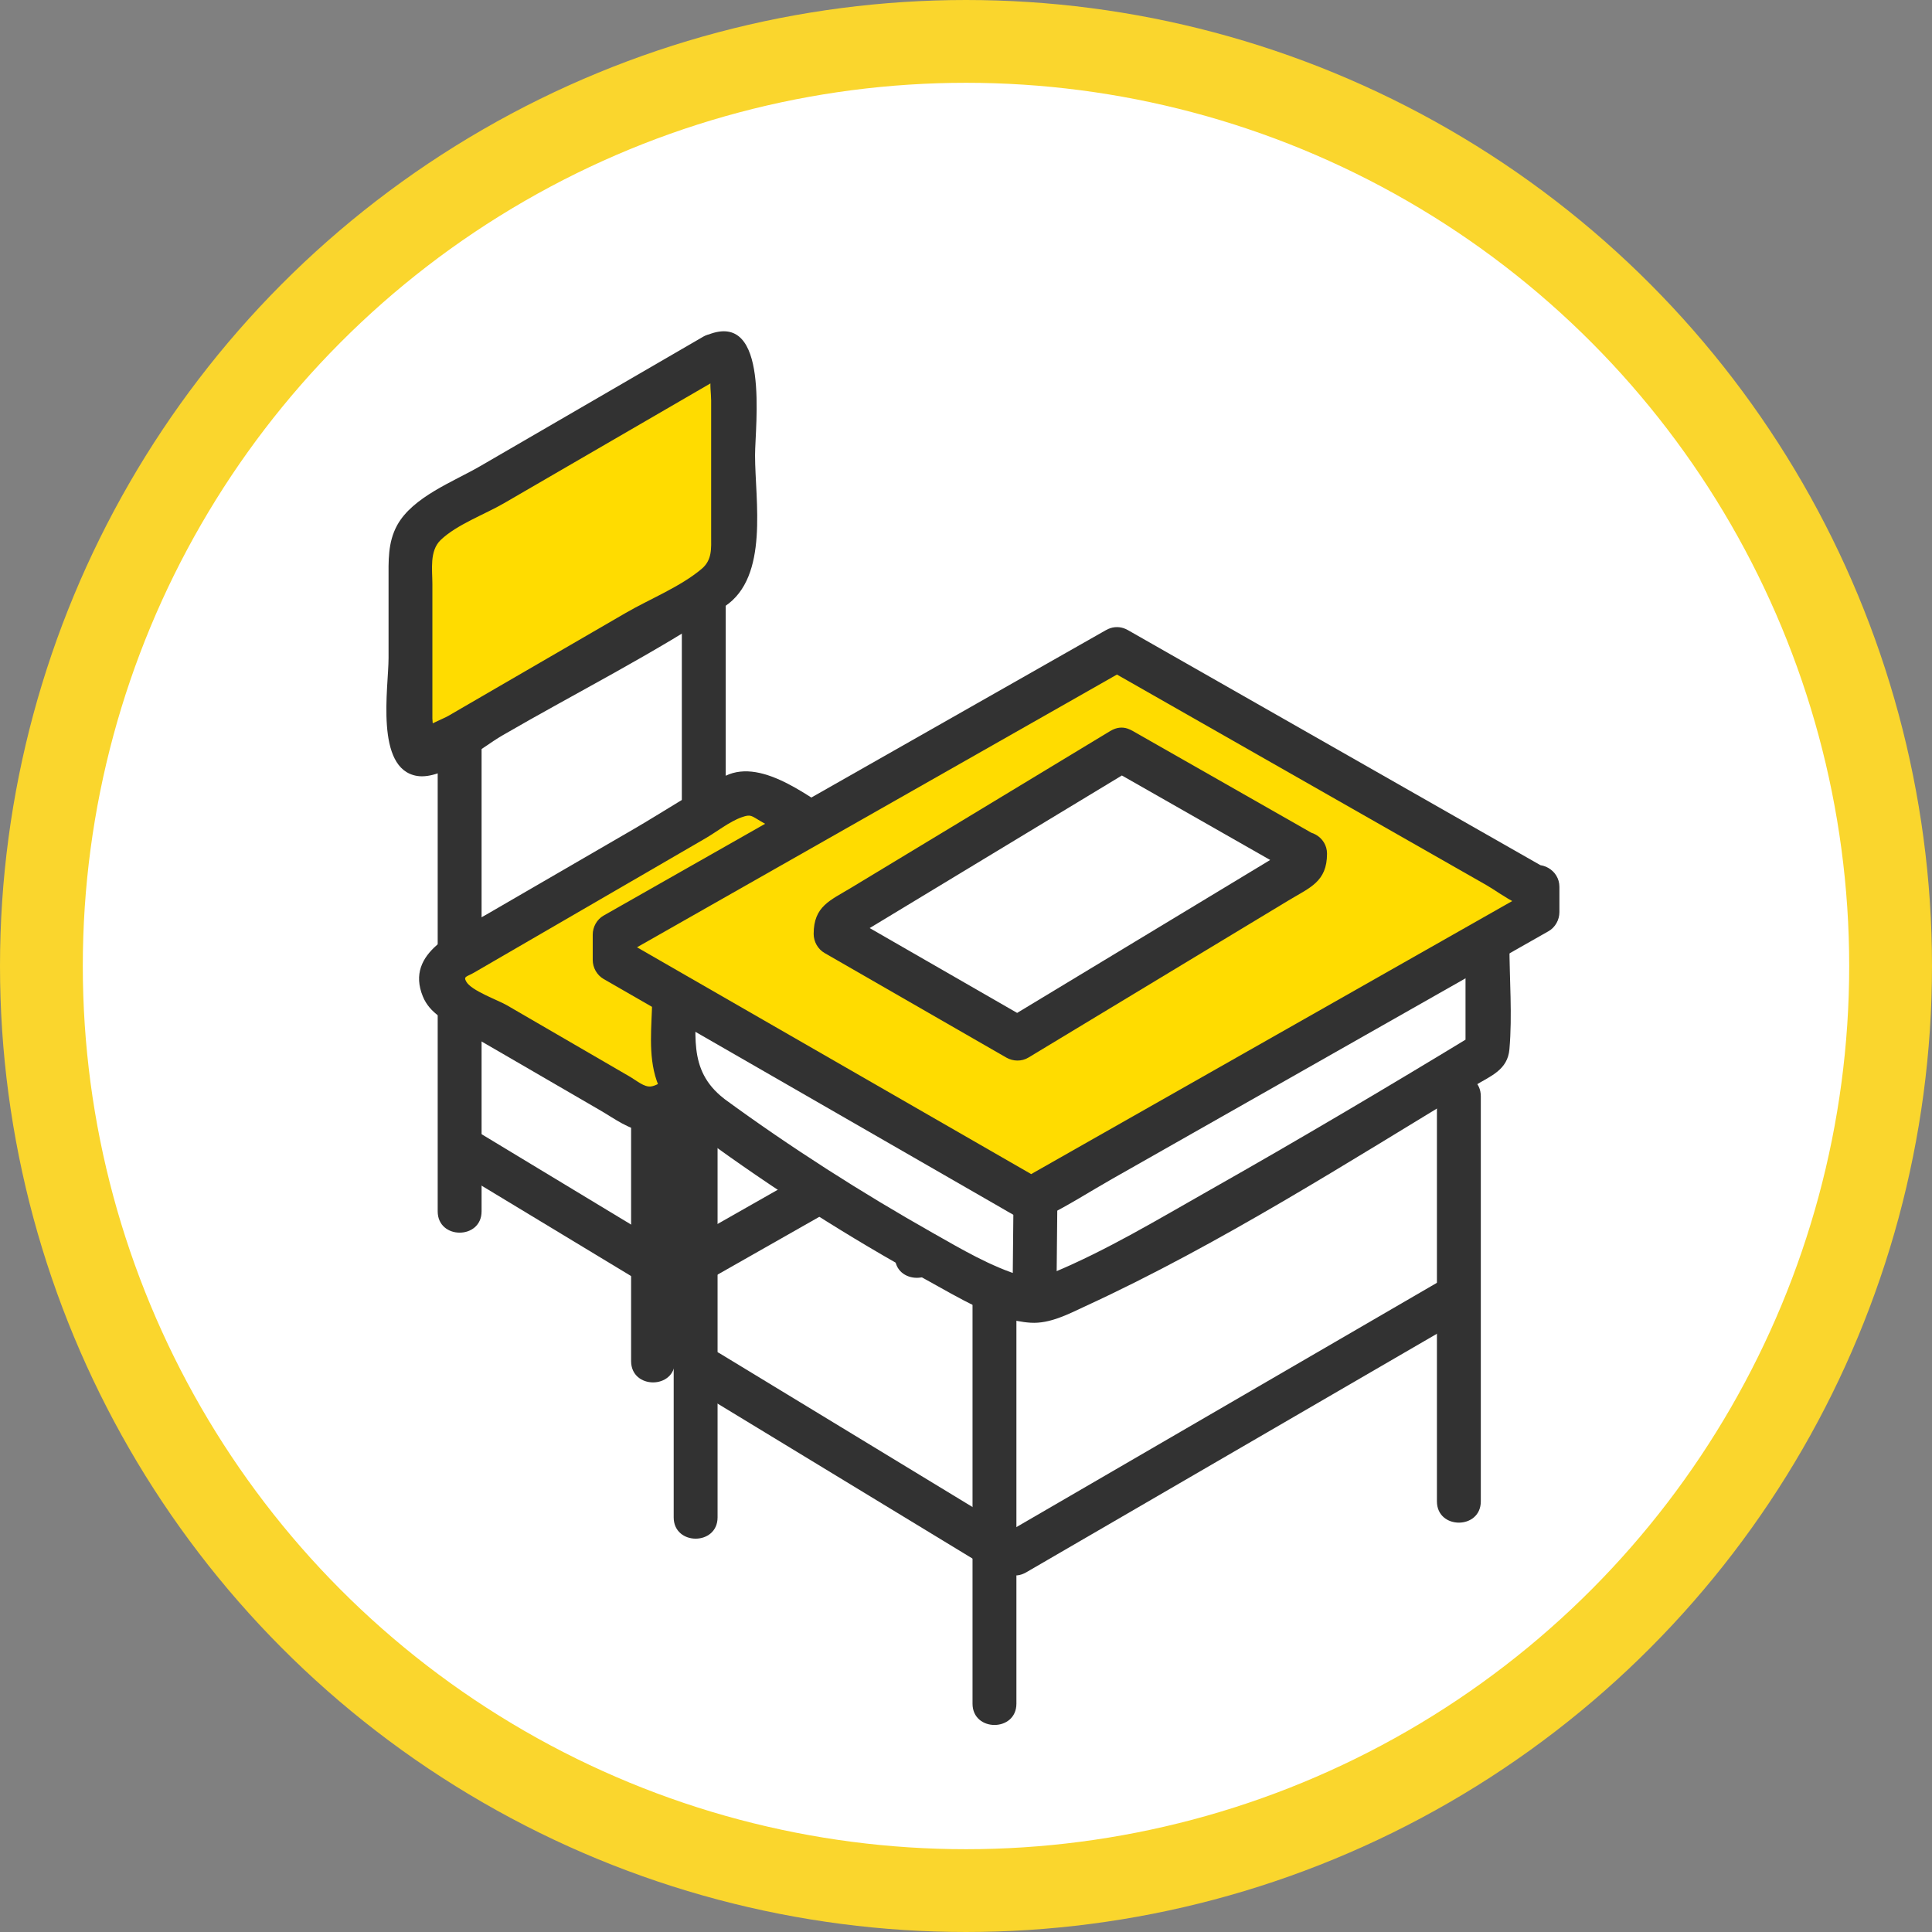 <svg width="140" height="140" viewBox="0 0 140 140" fill="none" xmlns="http://www.w3.org/2000/svg">
<rect x="0" y="0" width="140" height="140" fill="#808080" stroke="none"/>
<circle cx="70" cy="70" r="67" fill="white" stroke="#FAD62D" stroke-width="6"/>
<g clip-path="url(#clip0_628_39520)">
<path d="M63.485 82.166C58.658 84.906 53.835 87.65 49.008 90.391C47.225 91.403 48.827 94.166 50.614 93.15C55.441 90.41 60.264 87.666 65.091 84.925C66.874 83.913 65.272 81.15 63.485 82.166Z" fill="#323232"/>
<path d="M33.118 84.841C37.998 87.791 42.878 90.745 47.762 93.695C49.518 94.756 51.12 91.993 49.367 90.935C44.487 87.985 39.607 85.032 34.723 82.082C32.967 81.02 31.365 83.783 33.118 84.841Z" fill="#323232"/>
<path d="M31.717 54V87.78C31.717 89.835 34.897 89.839 34.897 87.78V54C34.897 51.945 31.717 51.941 31.717 54Z" fill="#323232"/>
<path d="M49.408 39.015V71.383C49.408 73.438 52.588 73.442 52.588 71.383V39.015C52.588 36.96 49.408 36.956 49.408 39.015Z" fill="#323232"/>
<path d="M64.848 71.836V91.053C64.848 93.108 68.028 93.112 68.028 91.053V71.836C68.028 69.78 64.848 69.776 64.848 71.836Z" fill="#323232"/>
<path d="M51.738 25.793L31.139 37.748C30.375 38.193 29.75 39.392 29.75 40.42V53.448C29.75 54.472 30.375 54.948 31.139 54.506L51.738 42.547C52.503 42.102 53.128 40.903 53.128 39.876V26.847C53.128 25.823 52.503 25.348 51.738 25.789V25.793Z" fill="#FFDC00"/>
<path d="M50.935 24.411C45.552 27.536 40.168 30.661 34.785 33.786C32.869 34.897 29.909 36.008 28.78 38.06C28.088 39.324 28.156 40.671 28.156 42.053V47.686C28.156 49.809 27.149 55.724 30.223 56.227C32.12 56.535 34.895 54.167 36.386 53.303C41.736 50.198 47.392 47.366 52.537 43.929C55.743 41.786 54.714 36.282 54.714 32.99C54.714 30.851 55.804 22.462 51.31 24.255C49.428 25.005 50.25 28.099 52.154 27.338C51.904 27.437 51.745 26.763 51.533 26.942C51.488 26.98 51.549 27.266 51.533 27.33C51.412 27.833 51.533 28.51 51.533 29.032V38.844C51.533 39.727 51.617 40.572 50.848 41.219C49.307 42.521 47.085 43.404 45.347 44.412C42.3 46.178 39.256 47.948 36.208 49.714L32.472 51.884C32.089 52.108 30.628 52.649 30.435 53.064C30.348 53.254 31.184 53.539 31.332 53.322C31.468 53.121 31.332 52.303 31.332 52.066V42.319C31.332 41.284 31.109 39.921 31.934 39.129C33.1 38.01 35.137 37.272 36.523 36.465C41.861 33.367 47.199 30.269 52.537 27.171C54.309 26.143 52.711 23.38 50.931 24.411H50.935Z" fill="#323232"/>
<path d="M45.732 80.929V98.631C45.732 100.686 48.913 100.69 48.913 98.631V80.929C48.913 78.873 45.732 78.87 45.732 80.929Z" fill="#323232"/>
<path d="M68.429 65.388L55.012 57.601C54.505 57.308 53.88 57.308 53.373 57.601L32.789 69.548C31.695 70.184 31.695 71.767 32.789 72.403L46.206 80.19C46.714 80.483 47.338 80.483 47.846 80.19L68.429 68.243C69.523 67.607 69.523 66.024 68.429 65.388Z" fill="#FFDC00"/>
<path d="M69.232 64.007C66.567 62.457 63.898 60.912 61.232 59.363C58.942 58.035 55.338 54.872 52.563 56.223C50.291 57.331 48.13 58.796 45.941 60.067C42.383 62.134 38.824 64.201 35.261 66.264C33.111 67.512 29.321 68.97 30.639 72.201C31.142 73.442 32.32 73.975 33.403 74.603C35.057 75.562 36.711 76.525 38.37 77.484C40.028 78.443 41.818 79.486 43.541 80.487C44.51 81.05 45.597 81.876 46.74 81.979C47.883 82.082 48.822 81.462 49.773 80.91L53.785 78.58C57.757 76.274 61.728 73.971 65.696 71.665C66.813 71.017 67.971 70.412 69.058 69.712C70.996 68.463 71.515 65.784 69.546 64.25C67.948 63.005 65.681 65.255 67.297 66.511C67.967 67.032 66.862 67.295 66.324 67.607L62.894 69.598C59.714 71.444 56.534 73.29 53.358 75.136L49.28 77.503C48.739 77.819 47.8 78.649 47.168 78.729C46.683 78.79 46.138 78.31 45.684 78.044C44.317 77.248 42.947 76.457 41.58 75.661L36.73 72.844C36.09 72.471 34.16 71.794 33.789 71.135C33.565 70.743 33.815 70.789 34.349 70.481L37.366 68.73L46.767 63.276L51.132 60.741C51.953 60.265 52.858 59.534 53.755 59.218C54.418 58.986 54.433 59.112 55.137 59.519L59.779 62.214C62.391 63.729 65.003 65.247 67.615 66.762C69.391 67.794 70.992 65.03 69.221 64.003L69.232 64.007Z" fill="#323232"/>
<path d="M51.658 80.997C55.554 83.859 71.106 94.235 75.028 94.281C78.106 94.319 107.787 76.251 107.787 76.251V68.452L48.849 71.718C48.993 75.76 47.763 78.135 51.658 80.997Z" fill="white"/>
<path d="M50.856 82.375C56.042 86.17 61.532 89.683 67.165 92.762C69.384 93.976 72.087 95.689 74.684 95.849C76.088 95.936 77.433 95.217 78.674 94.642C88.445 90.136 97.683 84.21 106.89 78.653C108.034 77.964 109.245 77.53 109.378 76.038C109.597 73.549 109.378 70.945 109.378 68.445C109.378 67.615 108.647 66.796 107.787 66.846C90.577 67.801 73.367 68.753 56.16 69.708C53.725 69.841 51.287 69.978 48.853 70.112C48.009 70.157 47.244 70.804 47.263 71.71C47.305 73.651 46.964 75.676 47.384 77.591C47.842 79.68 49.224 81.1 50.86 82.367C52.495 83.635 54.066 80.845 52.465 79.608C49.735 77.496 50.511 74.77 50.443 71.71L48.853 73.309C66.064 72.353 83.274 71.402 100.481 70.447C102.915 70.313 105.353 70.176 107.787 70.043L106.197 68.445V76.243L106.985 74.862C100.609 78.74 94.185 82.546 87.688 86.223C83.974 88.324 80.226 90.593 76.282 92.233C75.983 92.359 75.487 92.537 75.097 92.652C74.654 92.781 75.131 92.678 75.028 92.674C74.801 92.663 74.411 92.564 74.044 92.457C71.795 91.78 69.675 90.52 67.642 89.371C62.422 86.421 57.303 83.155 52.457 79.608C50.799 78.398 49.213 81.168 50.852 82.367L50.856 82.375Z" fill="#323232"/>
<path d="M80.938 47.046L44.541 67.725V69.556L74.718 86.923L111.411 66.096V64.265L111.282 64.338L80.938 47.046Z" fill="#FFDC00"/>
<path d="M80.136 45.665C69.505 51.705 58.874 57.745 48.244 63.786C46.741 64.638 45.242 65.491 43.739 66.347C43.254 66.621 42.951 67.169 42.951 67.729V69.56C42.951 70.119 43.254 70.66 43.739 70.941C53.355 76.475 62.967 82.006 72.583 87.54C73.696 88.179 74.502 88.788 75.797 88.149C77.436 87.342 79 86.33 80.59 85.428C86.701 81.96 92.807 78.493 98.918 75.025C103.351 72.51 107.78 69.994 112.213 67.478C112.698 67.204 113.001 66.656 113.001 66.096V64.265C113.001 63.04 111.653 62.29 110.608 62.884L110.479 62.956H112.085C103.256 57.924 94.424 52.893 85.595 47.861C84.312 47.13 83.024 46.395 81.741 45.665C79.958 44.648 78.353 47.408 80.136 48.424C89.32 53.658 98.509 58.895 107.693 64.128C108.889 64.81 110.801 66.45 112.213 65.643L109.821 64.261V66.092L110.608 64.711C99.913 70.781 89.218 76.852 78.519 82.923C76.986 83.795 75.449 84.666 73.916 85.538H75.521C66.719 80.472 57.917 75.406 49.114 70.344C47.858 69.621 46.601 68.897 45.344 68.174L46.131 69.556V67.725L45.344 69.107C55.974 63.066 66.605 57.026 77.236 50.986C78.739 50.133 80.238 49.281 81.741 48.424C83.524 47.412 81.923 44.648 80.136 45.665Z" fill="#323232"/>
<path d="M104.142 92.948C95.003 98.258 85.86 103.568 76.721 108.877C75.4 109.642 74.082 110.411 72.761 111.176C70.989 112.204 72.591 114.971 74.366 113.936C83.505 108.626 92.648 103.316 101.787 98.007C103.108 97.242 104.426 96.473 105.747 95.708C107.519 94.68 105.917 91.913 104.142 92.948Z" fill="#323232"/>
<path d="M73.438 87.304C73.419 89.234 73.4 91.167 73.381 93.097C73.362 95.156 76.542 95.156 76.561 93.097C76.58 91.167 76.599 89.234 76.618 87.304C76.637 85.245 73.457 85.245 73.438 87.304Z" fill="#323232"/>
<path d="M48.818 80.605V109.954C48.818 112.01 51.998 112.014 51.998 109.954V80.605C51.998 78.55 48.818 78.546 48.818 80.605Z" fill="#323232"/>
<path d="M70.473 94.105V123.455C70.473 125.51 73.653 125.514 73.653 123.455V94.105C73.653 92.05 70.473 92.046 70.473 94.105Z" fill="#323232"/>
<path d="M104.125 79.444V108.794C104.125 110.849 107.305 110.853 107.305 108.794V79.444C107.305 77.389 104.125 77.385 104.125 79.444Z" fill="#323232"/>
<path d="M50.538 100.823C57.587 105.109 64.636 109.391 71.686 113.677C73.442 114.742 75.044 111.979 73.291 110.917C66.242 106.632 59.192 102.35 52.143 98.064C50.386 96.998 48.785 99.761 50.538 100.823Z" fill="#323232"/>
<path d="M81.267 54.346L60.551 66.88V67.679L73.722 75.257L94.567 62.659V61.86L94.514 61.894L81.267 54.346Z" fill="white"/>
<path d="M80.465 52.965C76.58 55.313 72.7 57.665 68.816 60.014C66.43 61.456 64.045 62.899 61.66 64.341C60.15 65.255 58.961 65.67 58.961 67.676C58.961 68.235 59.264 68.776 59.748 69.057C64.14 71.585 68.528 74.112 72.919 76.635C73.408 76.917 74.036 76.932 74.525 76.635C78.428 74.275 82.331 71.919 86.234 69.56C88.619 68.121 91.001 66.678 93.386 65.24C94.919 64.315 96.161 63.896 96.161 61.86C96.161 60.638 94.813 59.884 93.768 60.478L93.711 60.509H95.317L82.07 52.961C80.287 51.945 78.681 54.704 80.465 55.721L87.9 59.957L92.375 62.507C93.291 63.028 94.294 63.85 95.373 63.238L92.981 61.856V62.655L93.768 61.274C86.821 65.472 79.87 69.674 72.923 73.872H74.528C70.137 71.345 65.749 68.817 61.357 66.294L62.145 67.676V66.876L61.357 68.258C68.263 64.079 75.168 59.903 82.074 55.724C83.826 54.666 82.229 51.899 80.468 52.965H80.465Z" fill="#323232"/>
</g>
<defs>
<clipPath id="clip0_628_39520">
<rect width="85" height="101" fill="white" transform="translate(28 24)"/>
</clipPath>
</defs>
</svg>
